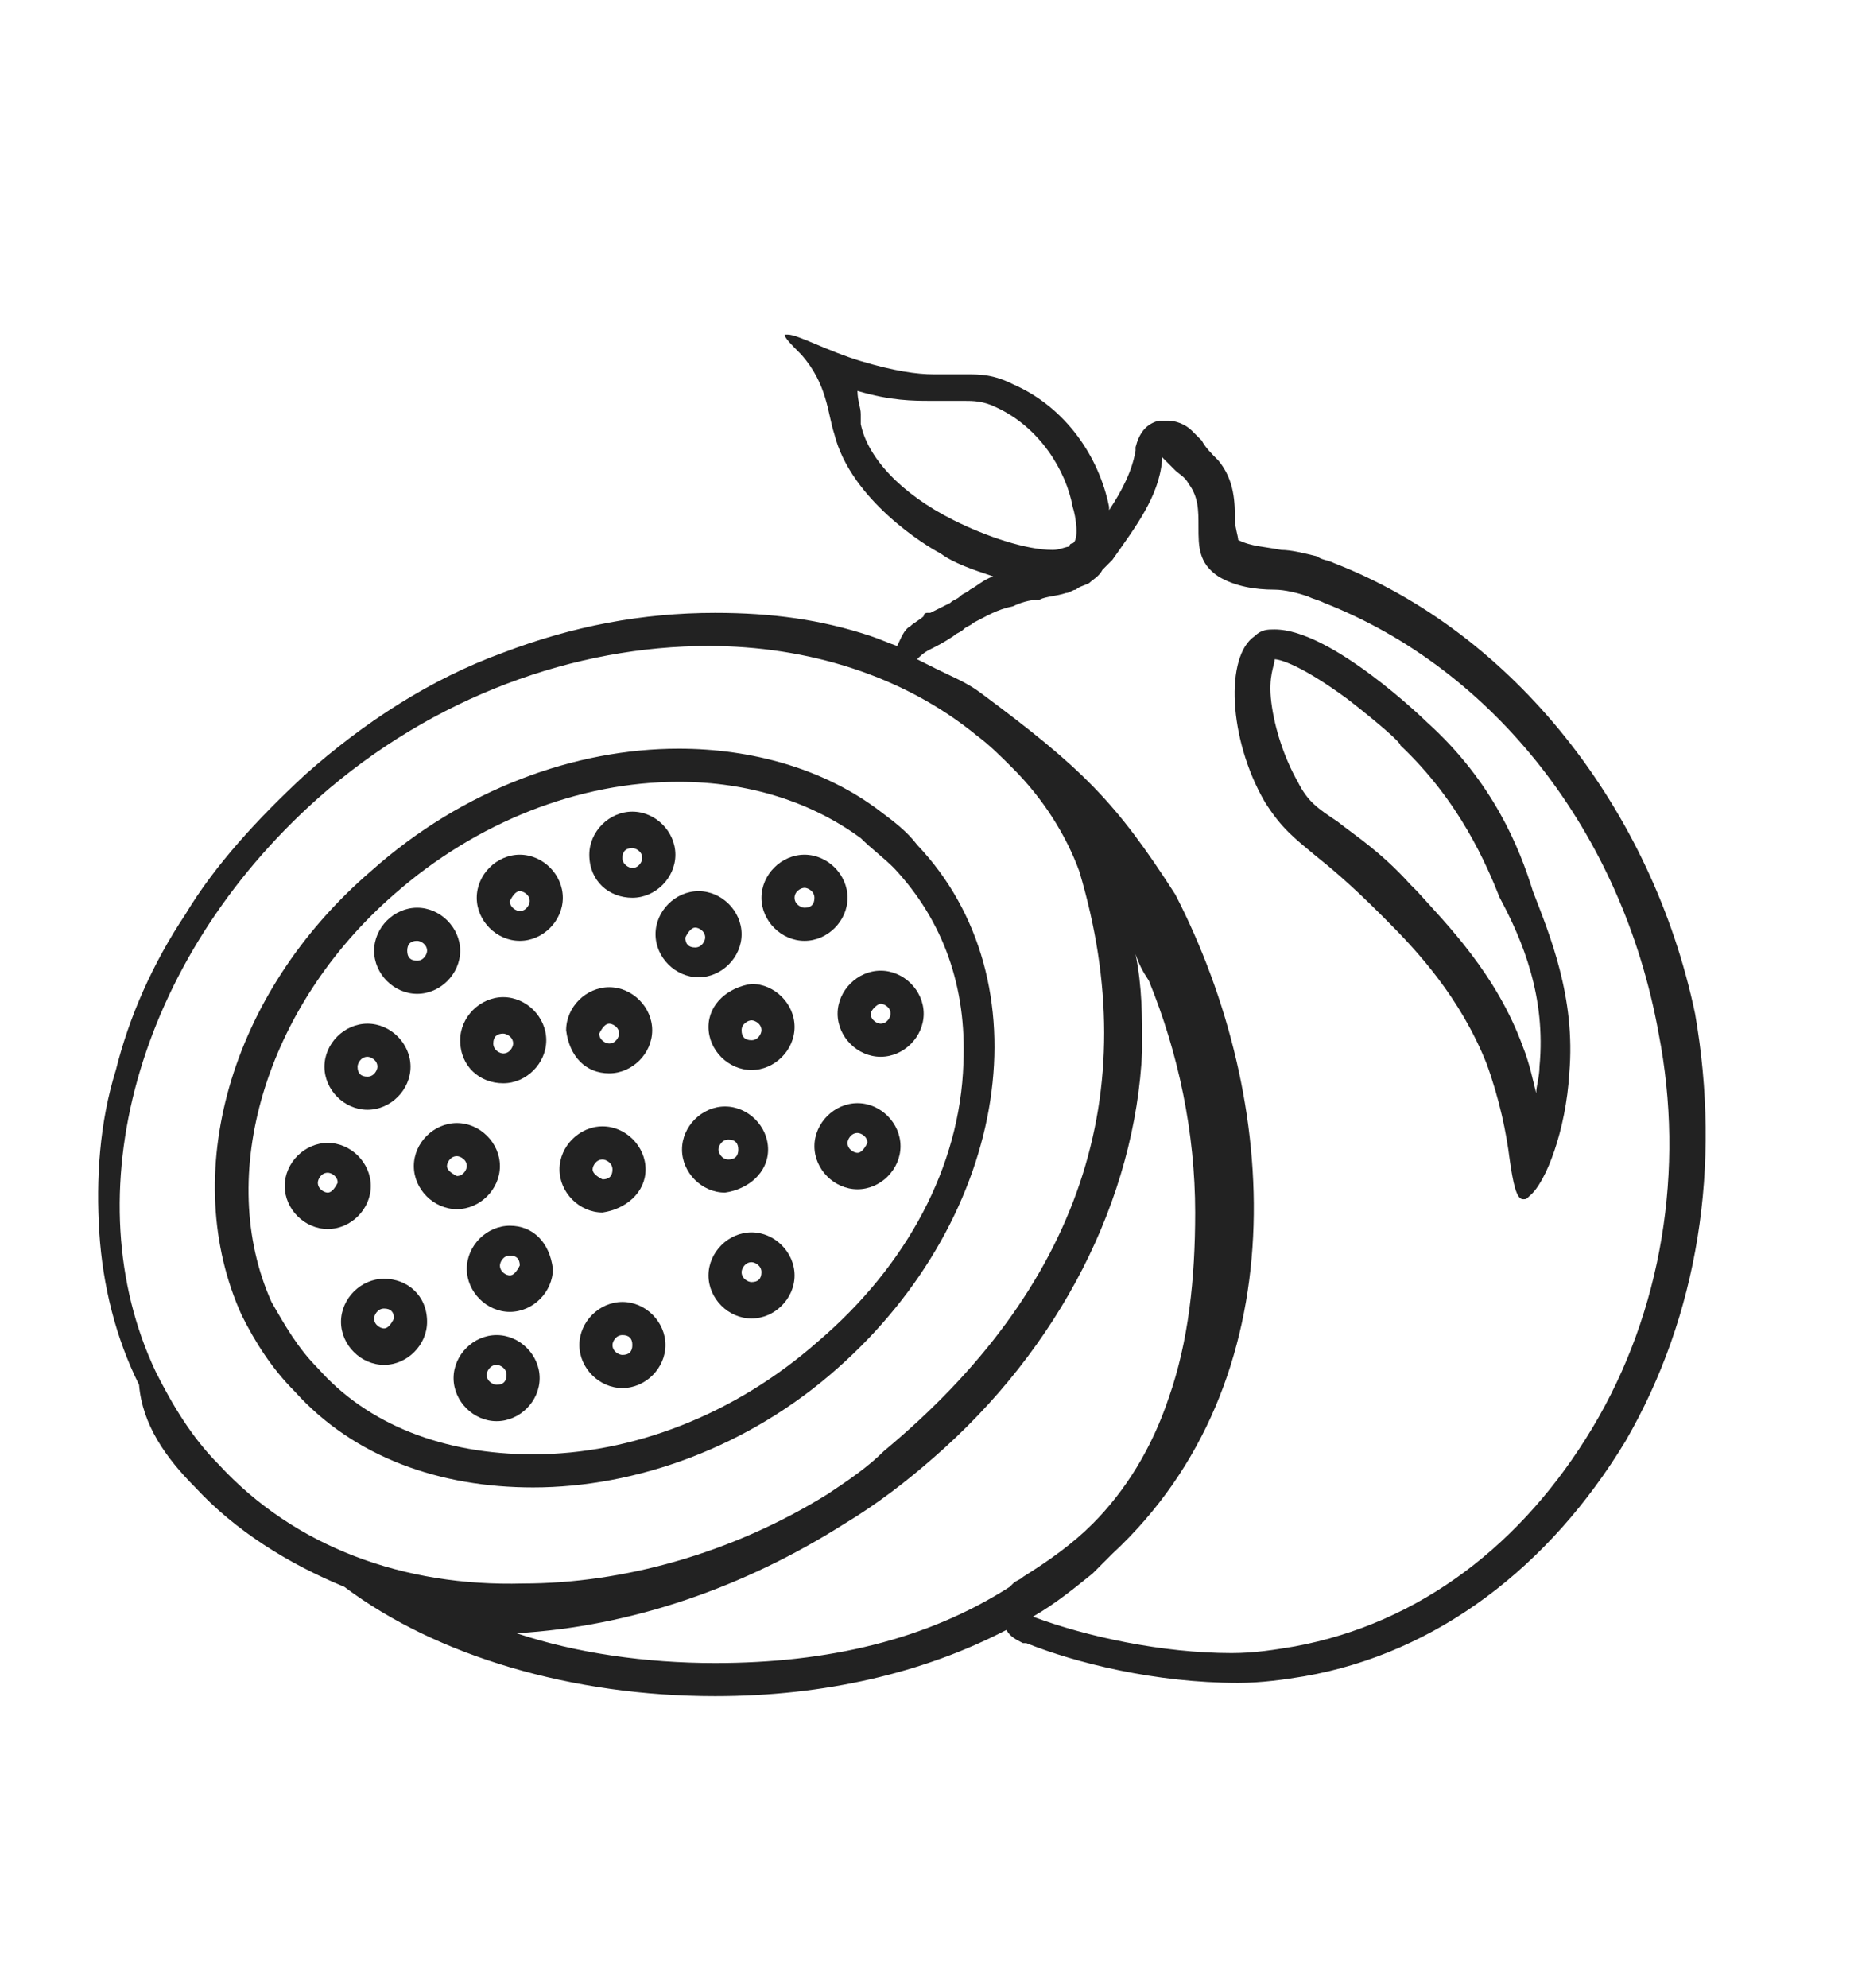 <?xml version="1.0" encoding="utf-8"?>
<!-- Generator: Adobe Illustrator 21.1.0, SVG Export Plug-In . SVG Version: 6.00 Build 0)  -->
<svg version="1.1" id="Capa_1" xmlns="http://www.w3.org/2000/svg" xmlns:xlink="http://www.w3.org/1999/xlink" x="0px" y="0px"
	 viewBox="0 0 56 60" style="enable-background:new 0 0 56 60;" xml:space="preserve">
<style type="text/css">
	.st0{fill:#222222;}
</style>
<path class="st0" d="M9.6,41.3c-0.6-0.6-1-1.3-1.4-2c-1.7-3.8-0.2-8.9,3.7-12.3c2.5-2.2,5.6-3.4,8.6-3.4c2.1,0,4,0.6,5.5,1.7
	c0.3,0.3,0.7,0.6,1,0.9c1.5,1.6,2.2,3.6,2.1,5.9c-0.1,3.1-1.7,6.1-4.4,8.4c-2.5,2.2-5.6,3.4-8.6,3.4C13.4,43.9,11.1,43,9.6,41.3
	 M25.3,41.3c5.2-4.6,6.3-11.7,2.4-15.8c-0.3-0.4-0.7-0.7-1.1-1c-1.7-1.3-3.9-1.9-6.1-1.9c-3.1,0-6.5,1.2-9.3,3.7
	C6.9,30,5.4,35.5,7.3,39.7c0.4,0.8,0.9,1.6,1.6,2.3c1.8,2,4.4,2.9,7.2,2.9C19.2,44.9,22.6,43.7,25.3,41.3"/>
<path class="st0" d="M48.1,43.1c-2.1,3.5-5.2,5.9-9,6.6c-0.6,0.1-1.2,0.2-1.9,0.2c-2.1,0-4.4-0.5-6-1.1l0,0c0.7-0.4,1.3-0.9,1.8-1.3
	c0.2-0.2,0.4-0.4,0.6-0.6c5.6-5.2,5.1-13.7,1.9-19.9c-1.8-2.8-2.8-3.8-5.9-6.1c-0.4-0.3-0.9-0.5-1.3-0.7c-0.2-0.1-0.4-0.2-0.6-0.3
	l0,0l0,0c0.1-0.1,0.2-0.2,0.4-0.3l0,0c0.2-0.1,0.4-0.2,0.7-0.4c0.1-0.1,0.2-0.1,0.3-0.2l0,0c0.1-0.1,0.2-0.1,0.3-0.2
	c0.4-0.2,0.7-0.4,1.2-0.5c0.2-0.1,0.5-0.2,0.8-0.2c0.2-0.1,0.5-0.1,0.8-0.2c0.1,0,0.2-0.1,0.3-0.1c0,0,0,0,0,0
	c0.1-0.1,0.2-0.1,0.4-0.2c0.1-0.1,0.3-0.2,0.4-0.4c0.1-0.1,0.2-0.2,0.3-0.3c0.7-1,1.4-1.9,1.5-3l0-0.1l0,0c0.1,0.1,0.2,0.2,0.3,0.3
	c0,0,0.1,0.1,0.1,0.1c0.1,0.1,0.3,0.2,0.4,0.4c0.3,0.4,0.3,0.8,0.3,1.3c0,0.6,0,1.1,0.6,1.5c0.5,0.3,1.1,0.4,1.7,0.4
	c0.3,0,0.7,0.1,1,0.2c0.2,0.1,0.3,0.1,0.5,0.2c5.1,2,9,6.9,10.1,13C50.9,35.3,50.2,39.6,48.1,43.1 M21.6,50.2c-2.1,0-4.2-0.3-6-0.9
	c3.5-0.2,6.9-1.4,9.9-3.3c1-0.6,1.9-1.3,2.7-2c3.8-3.3,6.1-7.8,6.3-12.3c0-1,0-1.9-0.2-2.9c0.1,0.3,0.2,0.5,0.4,0.8
	c0.9,2.2,1.4,4.6,1.4,7c0,2-0.2,3.9-0.8,5.6c-0.5,1.5-1.3,2.8-2.3,3.8c-0.6,0.6-1.3,1.1-2.1,1.6c-0.1,0.1-0.2,0.1-0.3,0.2l0,0
	c0,0,0,0,0,0l0,0c0,0-0.1,0.1-0.1,0.1C28,49.5,25,50.2,21.6,50.2 M6.6,44.2c-0.8-0.8-1.4-1.8-1.9-2.8l0,0C2.2,36.1,4.1,29,9.6,24.1
	c3.5-3.1,7.8-4.6,11.8-4.6c3,0,5.9,0.9,8.1,2.7c0.4,0.3,0.7,0.6,1.1,1c0.9,0.9,1.6,2,2,3.1c2,6.7,0,12.6-5.9,17.5
	c-0.5,0.5-1.1,0.9-1.7,1.3c-2.9,1.8-6.2,2.7-9.2,2.7C12.2,47.9,8.9,46.7,6.6,44.2 M26,12.8c0-0.1,0-0.2,0-0.3c0-0.2-0.1-0.4-0.1-0.7
	c1,0.3,1.7,0.3,2.2,0.3c0.2,0,0.4,0,0.6,0c0.1,0,0.3,0,0.4,0c0.3,0,0.6,0,1,0.2c1.3,0.6,2.1,1.9,2.3,3c0.1,0.3,0.2,1,0,1.1
	c0,0,0,0,0,0c0,0-0.1,0-0.1,0.1c-0.1,0-0.3,0.1-0.5,0.1c-0.8,0-2-0.4-3-0.9C27.2,14.9,26.2,13.8,26,12.8 M40.3,17
	c-0.2-0.1-0.4-0.1-0.5-0.2c0,0,0,0,0,0c-0.4-0.1-0.8-0.2-1.1-0.2c-0.5-0.1-0.9-0.1-1.3-0.3c0-0.1-0.1-0.4-0.1-0.6
	c0-0.5,0-1.2-0.5-1.8c-0.2-0.2-0.4-0.4-0.5-0.6c0,0-0.1-0.1-0.1-0.1l0,0c-0.1-0.1-0.2-0.2-0.2-0.2l0,0c-0.2-0.2-0.5-0.3-0.7-0.3
	c-0.1,0-0.2,0-0.3,0c-0.4,0.1-0.6,0.4-0.7,0.8l0,0.1c-0.1,0.6-0.4,1.2-0.8,1.8c0,0,0-0.1,0-0.1c-0.3-1.5-1.3-3-2.9-3.7
	c-0.6-0.3-1-0.3-1.4-0.3c-0.3,0-0.6,0-1,0c-0.5,0-1.2-0.1-2.2-0.4c-1-0.3-1.9-0.8-2.2-0.8c0,0-0.1,0-0.1,0c0,0.1,0.2,0.3,0.5,0.6
	c0.8,0.9,0.8,1.8,1,2.4c0.5,2,2.8,3.4,3.2,3.6c0.4,0.3,1,0.5,1.6,0.7c-0.3,0.1-0.5,0.3-0.7,0.4c-0.1,0.1-0.2,0.1-0.3,0.2
	c0,0,0,0,0,0l0,0c-0.1,0.1-0.2,0.1-0.3,0.2c-0.2,0.1-0.4,0.2-0.6,0.3c0,0-0.1,0-0.1,0l0,0c0,0-0.1,0-0.1,0.1
	c-0.1,0.1-0.3,0.2-0.4,0.3l0,0c-0.2,0.1-0.3,0.4-0.4,0.6c-0.3-0.1-0.5-0.2-0.8-0.3c-1.5-0.5-3-0.7-4.7-0.7c-2.2,0-4.3,0.4-6.4,1.2
	c-2.2,0.8-4.2,2.1-6,3.7c-1.4,1.3-2.7,2.7-3.6,4.2c-1,1.5-1.7,3.1-2.1,4.7c-0.5,1.6-0.6,3.3-0.5,4.9c0.1,1.6,0.5,3.2,1.2,4.6l0,0
	C4.3,43,5,44,5.9,44.9c1.2,1.3,2.8,2.3,4.5,3c2.8,2.1,6.9,3.3,11.2,3.3h0c3.3,0,6.3-0.7,8.8-2c0.1,0.2,0.3,0.3,0.5,0.4l0.1,0
	c1.5,0.6,3.9,1.2,6.4,1.2c0.7,0,1.4-0.1,2-0.2c4-0.7,7.4-3.3,9.7-7.1c2.2-3.8,2.9-8.3,2.1-12.9C49.9,24.4,45.7,19.1,40.3,17"/>
<path class="st0" d="M46.5,32.2c0,0.3-0.1,0.6-0.1,0.8c-0.1-0.4-0.2-0.9-0.4-1.4c-0.8-2.2-2.3-3.7-3.2-4.7l-0.2-0.2
	c-0.9-1-1.7-1.5-2.2-1.9c-0.6-0.4-0.9-0.6-1.2-1.2c-0.4-0.7-0.7-1.6-0.8-2.4c-0.1-0.8,0.1-1.1,0.1-1.3h0c0.1,0,0.7,0.1,2.2,1.2
	c0.9,0.7,1.6,1.3,1.6,1.4c1.8,1.7,2.6,3.6,3,4.6C46,28.4,46.7,30.1,46.5,32.2 M43.1,21.8c-0.1-0.1-2.9-2.8-4.6-2.8
	c-0.2,0-0.4,0-0.6,0.2c-0.9,0.6-0.8,3.1,0.3,5c0.5,0.8,0.9,1.1,1.5,1.6c0.5,0.4,1.1,0.9,2,1.8l0.2,0.2c0.9,0.9,2.2,2.3,3,4.3
	c0.4,1.1,0.6,2.1,0.7,2.9c0.1,0.7,0.2,1.2,0.4,1.2l0,0c0.1,0,0.1,0,0.2-0.1c0.5-0.4,1.1-2,1.2-3.7c0.2-2.3-0.6-4.2-1.1-5.5
	C45.9,25.6,45.1,23.6,43.1,21.8"/>
<path class="st0" d="M13.5,35.2c0-0.1,0.1-0.3,0.3-0.3c0.1,0,0.3,0.1,0.3,0.3c0,0.1-0.1,0.3-0.3,0.3C13.6,35.4,13.5,35.3,13.5,35.2
	 M15.1,35.2c0-0.7-0.6-1.3-1.3-1.3c-0.7,0-1.3,0.6-1.3,1.3c0,0.7,0.6,1.3,1.3,1.3C14.5,36.5,15.1,35.9,15.1,35.2"/>
<path class="st0" d="M9.9,36c-0.1,0-0.3-0.1-0.3-0.3c0-0.1,0.1-0.3,0.3-0.3c0.1,0,0.3,0.1,0.3,0.3C10.1,35.9,10,36,9.9,36
	 M11.2,35.8c0-0.7-0.6-1.3-1.3-1.3c-0.7,0-1.3,0.6-1.3,1.3c0,0.7,0.6,1.3,1.3,1.3C10.6,37.1,11.2,36.5,11.2,35.8"/>
<path class="st0" d="M11.1,31.9c0.1,0,0.3,0.1,0.3,0.3c0,0.1-0.1,0.3-0.3,0.3s-0.3-0.1-0.3-0.3C10.8,32.1,10.9,31.9,11.1,31.9
	 M11.1,33.5c0.7,0,1.3-0.6,1.3-1.3s-0.6-1.3-1.3-1.3s-1.3,0.6-1.3,1.3S10.4,33.5,11.1,33.5"/>
<path class="st0" d="M15.2,31.2c0.1,0,0.3,0.1,0.3,0.3c0,0.1-0.1,0.3-0.3,0.3c-0.1,0-0.3-0.1-0.3-0.3C14.9,31.3,15,31.2,15.2,31.2
	 M15.2,32.7c0.7,0,1.3-0.6,1.3-1.3c0-0.7-0.6-1.3-1.3-1.3c-0.7,0-1.3,0.6-1.3,1.3C13.9,32.2,14.5,32.7,15.2,32.7"/>
<path class="st0" d="M15.4,38.5c-0.1,0-0.3-0.1-0.3-0.3c0-0.1,0.1-0.3,0.3-0.3s0.3,0.1,0.3,0.3C15.6,38.4,15.5,38.5,15.4,38.5
	 M15.4,37c-0.7,0-1.3,0.6-1.3,1.3c0,0.7,0.6,1.3,1.3,1.3s1.3-0.6,1.3-1.3C16.6,37.5,16.1,37,15.4,37"/>
<path class="st0" d="M21.7,34.7c0-0.1,0.1-0.3,0.3-0.3s0.3,0.1,0.3,0.3s-0.1,0.3-0.3,0.3S21.7,34.8,21.7,34.7 M23.2,34.7
	c0-0.7-0.6-1.3-1.3-1.3c-0.7,0-1.3,0.6-1.3,1.3c0,0.7,0.6,1.3,1.3,1.3C22.6,35.9,23.2,35.4,23.2,34.7"/>
<path class="st0" d="M25.9,34.8c-0.1,0-0.3-0.1-0.3-0.3c0-0.1,0.1-0.3,0.3-0.3c0.1,0,0.3,0.1,0.3,0.3C26.1,34.7,26,34.8,25.9,34.8
	 M25.9,33.3c-0.7,0-1.3,0.6-1.3,1.3s0.6,1.3,1.3,1.3c0.7,0,1.3-0.6,1.3-1.3S26.6,33.3,25.9,33.3"/>
<path class="st0" d="M22.7,30.8c0.1,0,0.3,0.1,0.3,0.3c0,0.1-0.1,0.3-0.3,0.3s-0.3-0.1-0.3-0.3C22.4,30.9,22.6,30.8,22.7,30.8
	 M21.4,31c0,0.7,0.6,1.3,1.3,1.3c0.7,0,1.3-0.6,1.3-1.3c0-0.7-0.6-1.3-1.3-1.3C22,29.8,21.4,30.3,21.4,31"/>
<path class="st0" d="M26.6,30.3c0.1,0,0.3,0.1,0.3,0.3c0,0.1-0.1,0.3-0.3,0.3c-0.1,0-0.3-0.1-0.3-0.3C26.3,30.5,26.5,30.3,26.6,30.3
	 M26.6,31.9c0.7,0,1.3-0.6,1.3-1.3c0-0.7-0.6-1.3-1.3-1.3s-1.3,0.6-1.3,1.3C25.3,31.3,25.9,31.9,26.6,31.9"/>
<path class="st0" d="M24.3,26.8c0.1,0,0.3,0.1,0.3,0.3s-0.1,0.3-0.3,0.3c-0.1,0-0.3-0.1-0.3-0.3S24.2,26.8,24.3,26.8 M24.3,28.4
	c0.7,0,1.3-0.6,1.3-1.3c0-0.7-0.6-1.3-1.3-1.3c-0.7,0-1.3,0.6-1.3,1.3C23,27.8,23.6,28.4,24.3,28.4"/>
<path class="st0" d="M17.9,35.3c0-0.1,0.1-0.3,0.3-0.3c0.1,0,0.3,0.1,0.3,0.3s-0.1,0.3-0.3,0.3C18,35.5,17.9,35.4,17.9,35.3
	 M19.5,35.3c0-0.7-0.6-1.3-1.3-1.3c-0.7,0-1.3,0.6-1.3,1.3c0,0.7,0.6,1.3,1.3,1.3C18.9,36.5,19.5,36,19.5,35.3"/>
<path class="st0" d="M22.7,38.7c-0.1,0-0.3-0.1-0.3-0.3c0-0.1,0.1-0.3,0.3-0.3c0.1,0,0.3,0.1,0.3,0.3C23,38.6,22.9,38.7,22.7,38.7
	 M22.7,37.2c-0.7,0-1.3,0.6-1.3,1.3s0.6,1.3,1.3,1.3s1.3-0.6,1.3-1.3S23.4,37.2,22.7,37.2"/>
<path class="st0" d="M18.8,40.9c-0.1,0-0.3-0.1-0.3-0.3c0-0.1,0.1-0.3,0.3-0.3s0.3,0.1,0.3,0.3C19.1,40.8,19,40.9,18.8,40.9
	 M18.8,39.3c-0.7,0-1.3,0.6-1.3,1.3s0.6,1.3,1.3,1.3c0.7,0,1.3-0.6,1.3-1.3S19.5,39.3,18.8,39.3"/>
<path class="st0" d="M15,41.8c-0.1,0-0.3-0.1-0.3-0.3c0-0.1,0.1-0.3,0.3-0.3c0.1,0,0.3,0.1,0.3,0.3C15.3,41.7,15.2,41.8,15,41.8
	 M15,40.3c-0.7,0-1.3,0.6-1.3,1.3s0.6,1.3,1.3,1.3c0.7,0,1.3-0.6,1.3-1.3S15.7,40.3,15,40.3"/>
<path class="st0" d="M11.6,40.1c-0.1,0-0.3-0.1-0.3-0.3c0-0.1,0.1-0.3,0.3-0.3s0.3,0.1,0.3,0.3C11.8,40,11.7,40.1,11.6,40.1
	 M11.6,38.6c-0.7,0-1.3,0.6-1.3,1.3c0,0.7,0.6,1.3,1.3,1.3s1.3-0.6,1.3-1.3C12.9,39.1,12.3,38.6,11.6,38.6"/>
<path class="st0" d="M15.7,26.9c0.1,0,0.3,0.1,0.3,0.3c0,0.1-0.1,0.3-0.3,0.3c-0.1,0-0.3-0.1-0.3-0.3C15.5,27,15.6,26.9,15.7,26.9
	 M15.7,28.4c0.7,0,1.3-0.6,1.3-1.3s-0.6-1.3-1.3-1.3c-0.7,0-1.3,0.6-1.3,1.3S15,28.4,15.7,28.4"/>
<path class="st0" d="M12.6,28.4c0.1,0,0.3,0.1,0.3,0.3c0,0.1-0.1,0.3-0.3,0.3s-0.3-0.1-0.3-0.3C12.3,28.5,12.4,28.4,12.6,28.4
	 M12.6,30c0.7,0,1.3-0.6,1.3-1.3c0-0.7-0.6-1.3-1.3-1.3c-0.7,0-1.3,0.6-1.3,1.3C11.3,29.4,11.9,30,12.6,30"/>
<path class="st0" d="M19.1,25.6c0.1,0,0.3,0.1,0.3,0.3c0,0.1-0.1,0.3-0.3,0.3c-0.1,0-0.3-0.1-0.3-0.3C18.8,25.7,18.9,25.6,19.1,25.6
	 M19.1,27.1c0.7,0,1.3-0.6,1.3-1.3c0-0.7-0.6-1.3-1.3-1.3c-0.7,0-1.3,0.6-1.3,1.3C17.8,26.6,18.4,27.1,19.1,27.1"/>
<path class="st0" d="M21,28c0.1,0,0.3,0.1,0.3,0.3c0,0.1-0.1,0.3-0.3,0.3s-0.3-0.1-0.3-0.3C20.8,28.1,20.9,28,21,28 M19.8,28.2
	c0,0.7,0.6,1.3,1.3,1.3s1.3-0.6,1.3-1.3c0-0.7-0.6-1.3-1.3-1.3S19.8,27.5,19.8,28.2"/>
<path class="st0" d="M18.4,30.9c0.1,0,0.3,0.1,0.3,0.3c0,0.1-0.1,0.3-0.3,0.3c-0.1,0-0.3-0.1-0.3-0.3C18.2,31,18.3,30.9,18.4,30.9
	 M18.4,32.4c0.7,0,1.3-0.6,1.3-1.3c0-0.7-0.6-1.3-1.3-1.3s-1.3,0.6-1.3,1.3C17.2,31.9,17.7,32.4,18.4,32.4"/>
</svg>
